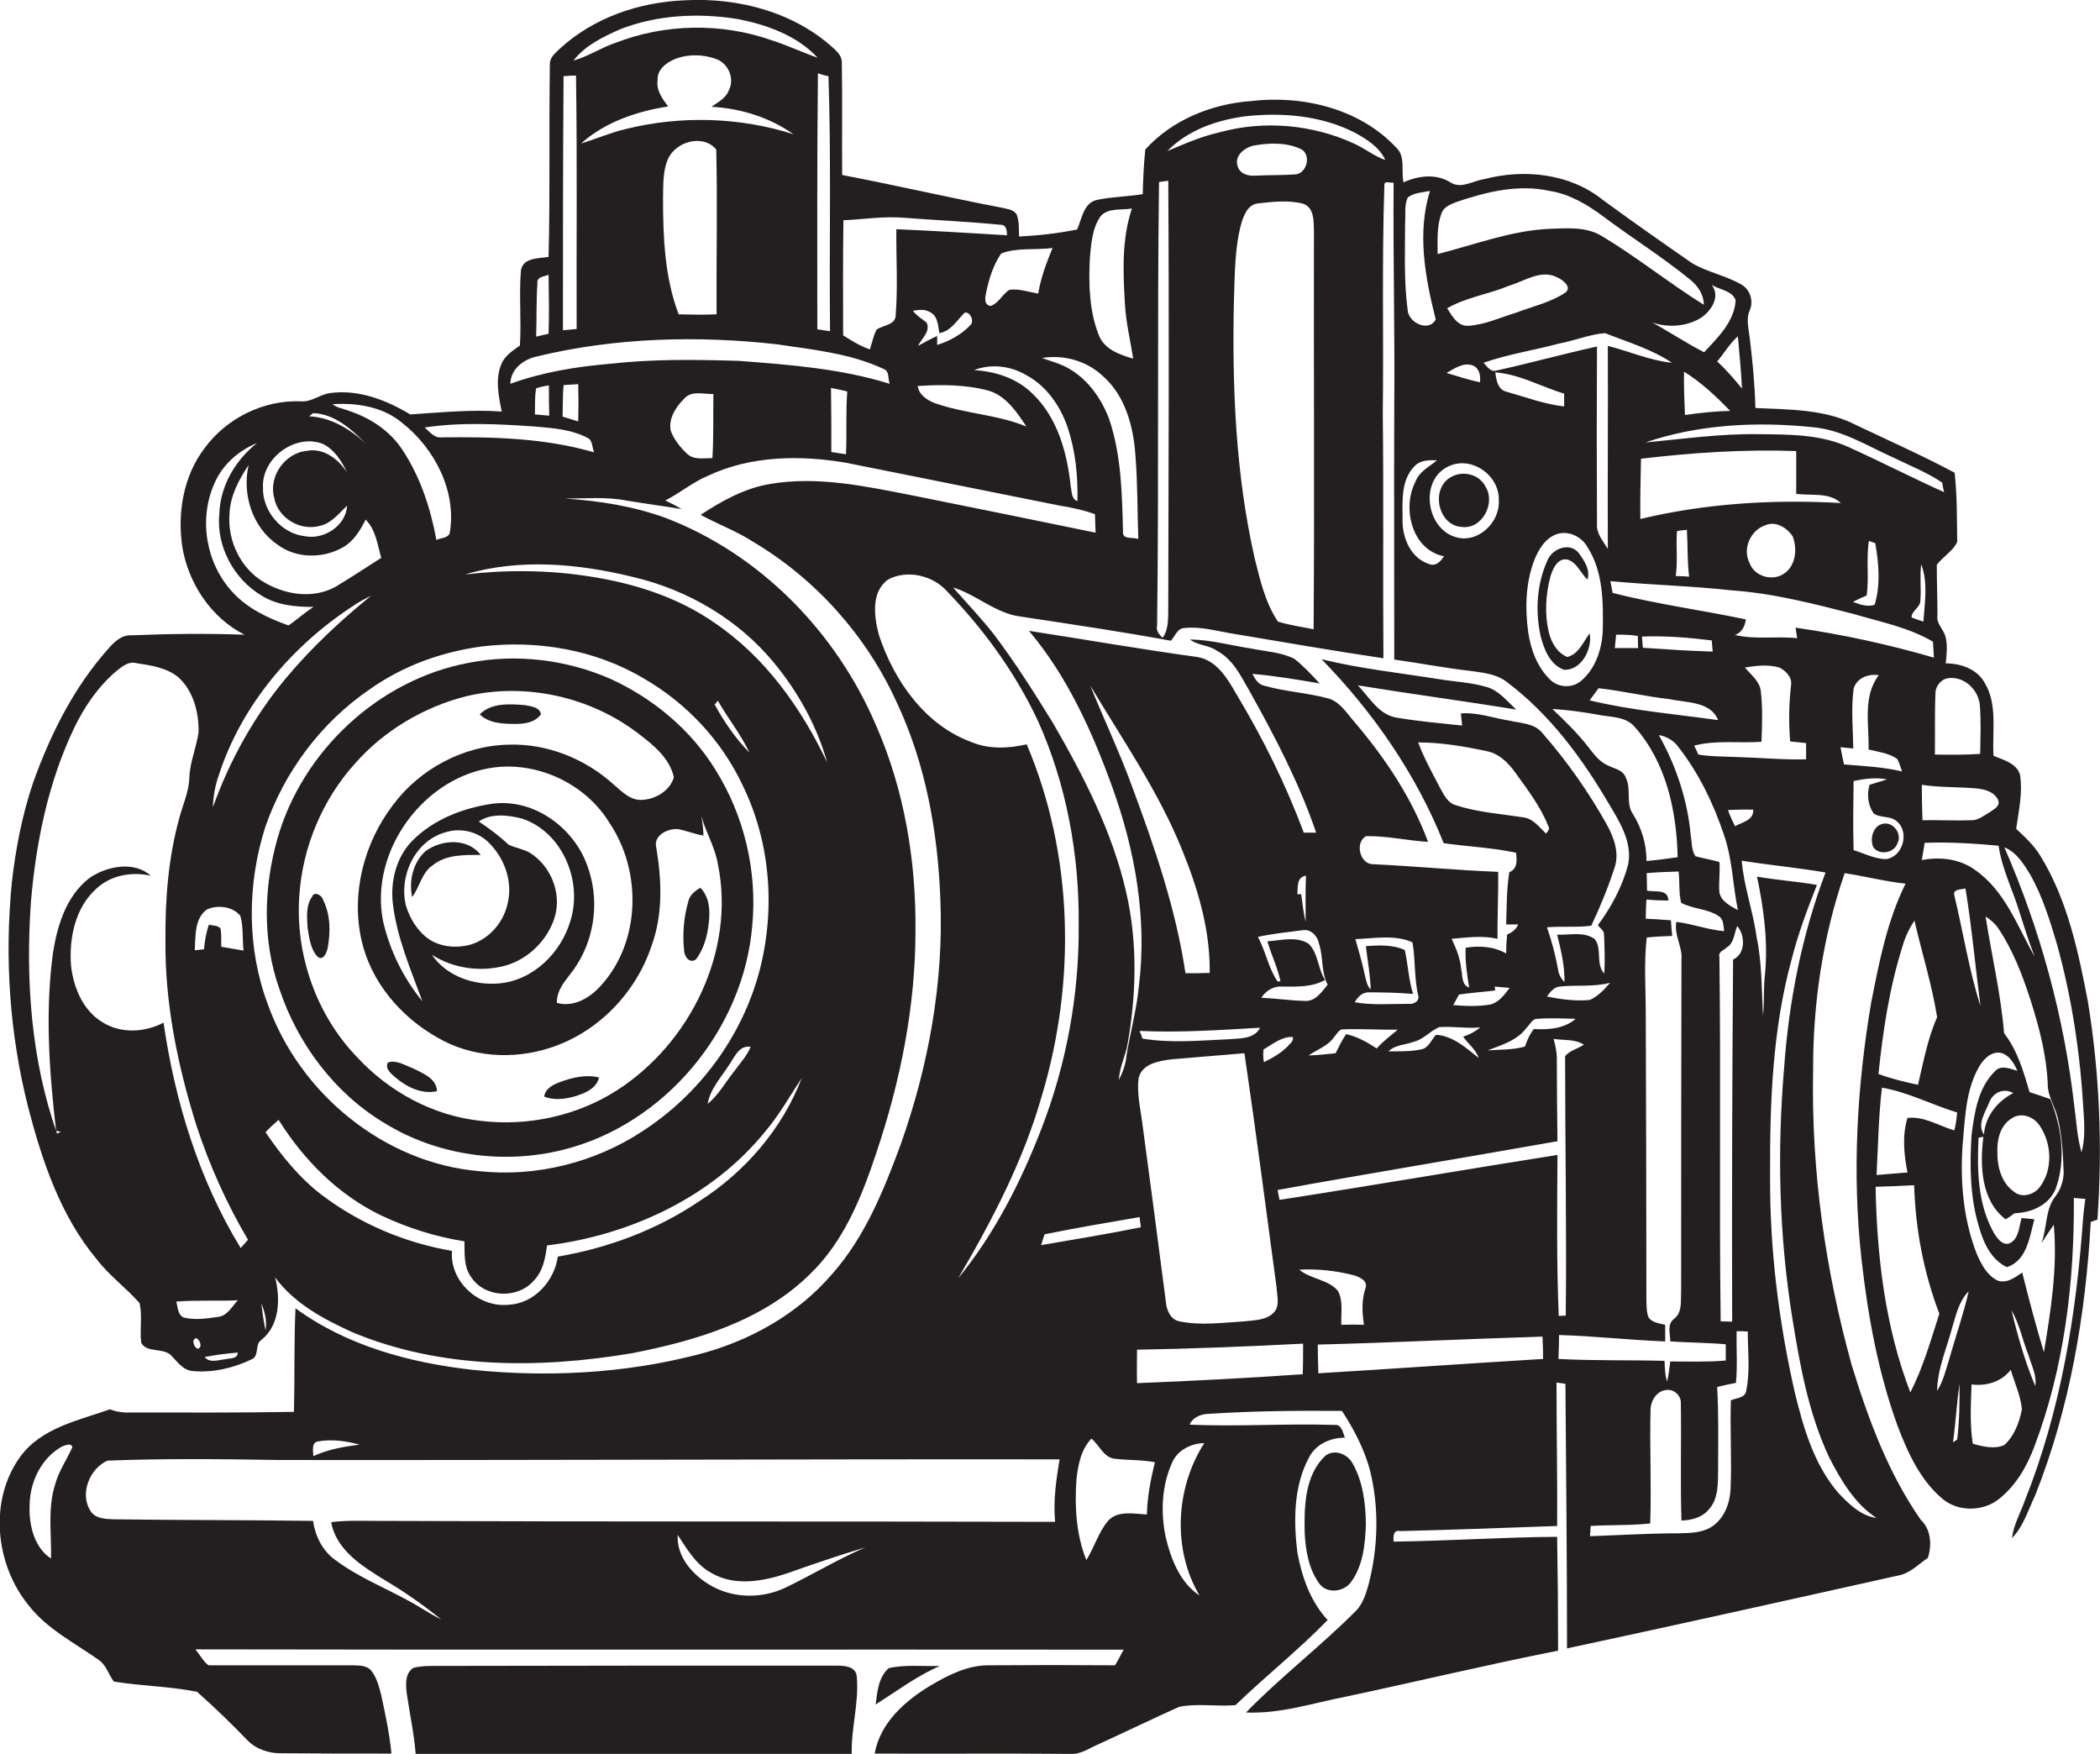 <?xml version="1.0" encoding="utf-8"?>
<!-- Generator: Adobe Illustrator 19.2.0, SVG Export Plug-In . SVG Version: 6.00 Build 0)  -->
<svg version="1.1" id="Layer_1" xmlns="http://www.w3.org/2000/svg" xmlns:xlink="http://www.w3.org/1999/xlink" x="0px" y="0px"
	 viewBox="0 0 658.8 550.2" enable-background="new 0 0 658.8 550.2" xml:space="preserve">
<g>
	<path fill="#231F20" d="M655,314.2c-3-15.7-6.4-31.9-14.9-45.7c-2-3.3-4.8-5.9-7.6-8.5c0.8-5.6,2.1-11.3,1.2-17
		c-1.1-3.6-5.2-4.6-8.3-5.9c-0.5-7.7,1.4-16.2-2.9-23.1c-2.4-4.2-7.5-5.9-12.1-5.9c0.3-2.7,0.6-5.4,0-8.1c-0.5-2.5-3-4.2-2.6-6.9
		c0-5.3-0.2-10.6-0.2-15.9c1.9-2.6,5.1-4.3,6.4-7.2c-0.1-7.2,0-14.5-0.8-21.7c-10.1-5.4-20.7-10.1-31-15c-9.7-5-20.9-4.8-31.5-5.3
		c-0.2-7.4-0.9-14.8-1.8-22.1c-0.3-2.8-1.2-5.8,0-8.5c1.3-2.9,0.2-6.6-2.7-8.2c-4.9-2.8-10.5-3.8-15.3-6.6
		c-9.4-6.5-18.8-13.1-28.1-19.9c-10.3-8.3-24.7-9.8-37.2-6.5c-3.5,0.5-7.2,3.2-10.6,1c-4.5-2.8-10.1-2.1-14.7,0
		c-0.8-3.6,0.7-8-2.2-10.8c-11.4-12.3-29.3-16.6-45.6-14.7c-12.4,0.9-24.8,5.9-33.2,15.2c-0.5,4.7-0.7,9.3-0.8,14
		c-4.7,0.8-9.6,0.8-14.3,1.8c-4.3,0.9-4.8,6-6.3,9.3c-6,1.2-12.1,1.9-18.2,2.2c-0.1-2.3,0.1-4.8-0.8-7c-1-1.5-2.9-1.6-4.4-2
		c-16.8-3.2-33.5-7.1-50.3-10.3c-0.1-11.7,0.1-23.3-0.1-35c0.1-1.6-0.7-2.9-1.8-4C249.9,4,231.8-0.9,214.6,0.1
		c-14.1,0.6-28.3,5.4-38.9,15.1c-1.3,1.3-3.2,2.7-3.2,4.8c-0.3,20.2,0.1,40.4-0.4,60.6c-3.2,0.5-8.3,0.2-8.7,4.5
		c-0.6,7.8,0.2,15.5-0.3,23.3c-2.2,1.6-4.7,3.1-5.8,5.8c-2,4.7-0.9,10,0.1,14.9c-9.6-0.7-19.1,0.3-28.7,0.9
		c-7.5-4.5-16.2-7.9-25.1-6.7c-3.2,0.4-5.9,2.9-9.2,2.6c-11.7-0.5-23.4,5.3-30.3,14.8c-6.6,8.7-8.5,20.3-6.9,30.9
		c1.9,11.4,9,22.2,19.5,27.5c-11.8-0.4-23.6-0.3-35.4,0.2c-3.2-0.2-5.5,2.1-7.4,4.3c-10.7,12-18,26.6-23.4,41.6
		C7,255.4,4.9,266.2,3.7,277c-2.3,23.4-0.7,47.3,5.1,70.2c4.4,17,10.2,34.3,21.6,47.9c3.9,5.1,9.2,8.9,13.4,13.7
		c0.9,4.1,0,8.3,0.5,12.4c1.7,3.3,6.7,1.5,9.3,3.9c2,2,3.8,4.8,6.9,5c6.3,0.6,12.9-1,18.5-3.7c2.4-1.1,0.9-4.6,2.9-6
		c5.9-4.6,6.1-13,4.4-19.7c6,8.2,15.2,13.1,24.2,17.2c27.7,11.6,58.7,11.5,87.8,6.6c20-3.9,40.9-10.1,55.8-24.8
		c10.7-10.3,16.3-24.4,20.9-38.3c7.5-22.3,12.2-45.8,12.2-69.4c0.2-22-3.5-44.3-12.4-64.5c-12.4-29.1-36.2-53.6-65.9-65
		c-10.1-3.7-20.9-5.4-31.6-6.1c6.4,0,12.8-0.6,19.1,0.6c5.8,1,11.6,1.7,17.4,2.7c-1.6-1-3.4-1.9-5.1-2.7c4.6-2.3,8.5-5.7,13.3-7.7
		c13.5-6.4,29.1-6.6,43.6-4.1c22.3,4.5,44.5,8.9,66.8,13.4c3.8,0.6,7.5,1.4,11.1,2.7c0.1,1.9,0.1,3.9,0.2,5.8
		c-19.3-4-38.7-7.9-58-11.8c-14.4-2.8-29.3-6-44-3.5c-8,1.3-15.2,5.3-21.9,9.7c5.5,3,11.5,5.2,16.7,8.6
		c19.6,11.7,35.4,29.5,44.8,50.2c9.1,19.3,12.9,40.6,13.7,61.7c1.1,26.1-3.7,52.3-12.4,76.9c-5.3,14.4-11.2,29-21.4,40.6
		c-11,12.9-26.4,21.4-42.6,25.5c-22.9,5.9-47,7.1-70.5,4.7c-19.5-2.2-39.3-7.5-55.4-19.3c-0.5,10.8-0.2,21.6-0.5,32.5
		c-16.9,0.3-33.8,0.2-50.7,0.2c-2.4,0.1-4.8-0.1-7-1c-9.9,3.5-21.5,5.8-28.1,14.8c-10,13.7-7.9,33.8,2.5,46.6
		c5.8,7.5,14.4,11.8,21.9,17.1c2.5,1.6,3.2,4.6,4.9,6.9c8.6,1.4,17.5,1.5,26.1,3.2c5.4,4.8,10.7,9.9,15.8,15.2
		c2.8,2.9,6.9,4.2,10.9,4.1c11.4,0.1,22.9,0.1,34.3,0.1c-0.6-6.2-1.9-12.3-3.2-18.3c-0.7-2.7-1.4-5.6-3.2-7.8
		c-1.5-1.7-3.9-1.5-5.9-1.6c-15,0-30.1,0-45.1,0c-1.7-1.3-2.7-3.3-4.1-5c97.1,0.2,194.2,0,291.2,0.1c-0.9,1.6-1.7,3.3-2.7,4.9
		c-13.1-0.1-26.3-0.1-39.4,0c-6.7-0.1-12.8,3-18.4,6.3c-8,4.8-15.9,11.7-17.6,21.4c20.4,0.1,40.7-0.1,61.1,0.1
		c3.6,0.3,6.5-2,9.7-3.3c8.3-3.8,16.5-7.8,24.8-11.5c5.8-1.1,11.7,0,17.6-0.5c9.4-9.1,19.8-17.3,28.9-26.7
		c-5.4-5.8-8.1-13.6-9.5-21.2c-1.2-9.9-1.2-20.7,3.6-29.7c2.1-4.2,6.7-6.3,11.3-6.3c-0.6-1.6-1-4.3-3.3-4
		c-15.1-0.5-30.3,0.6-45.4-0.1c1.1-2.5,3.9-3.4,6.4-3.4c13.8-0.9,27.6-1,41.4-0.9c3.7,5.7,6.9,11.8,8.7,18.3
		c3,11.8,2.7,24.5-0.4,36.3c-0.8,2.8-1.7,5.7-3.7,7.9c-11.1,11.2-23.7,20.8-34.7,32.1c10.8,0.5,21.1-3,31.5-5
		c22.1-4.7,44.2-10,66.4-14.4c0-11.9-0.1-23.8-0.3-35.7c-17.1,0.1-34.2,1.3-51.3,1.5c-0.1-1.6-0.2-3.8,2.1-3.3
		c16.4-0.4,32.8-1,49.2-1.6c0.1-15-0.2-30-0.2-45c0.7,0.1,2.1,0.3,2.8,0.4c0.2,27.7,0.5,55.3,0.5,83c34.6-7.4,69.1-15.1,103.6-22.8
		c3.9-0.6,6.5-3.5,9.6-5.6c1.3-4,1-8.9-2.2-11.9c-10.2-14.6-16.5-31.6-21.7-48.6c-8.3-29.9-12.7-61-12.1-92.1
		c-0.1-21.1,3-42.2,9.9-62.2c6.4,1,12.6,2.6,19.1,3.3c-5.8,11.7-8.3,24.7-10.8,37.4c-4.5,26.6-6,53.8-3,80.6
		c2,17.7,5.2,35.3,11.3,52.1c3.2,8.4,7.1,17,14.1,22.9c5,4.2,13,4,18-0.2c5.1-4.2,8.5-10,10.8-16.2c9.4-24.8,12.6-51.6,12.4-78
		c1.2,0.1,2.4,0.2,3.6,0.3c-0.3,2-0.5,3.9-0.7,5.9c-2.1,30.2-7,60.5-18.3,88.8c-1.4,3.9-3.5,7.5-4,11.7c3.6-3.7,5.1-8.9,7.3-13.5
		c10.8-27.2,15.8-56.5,17.4-85.7c0.5-0.2,1.6-0.5,2.1-0.7C659.6,359.8,658.7,336.8,655,314.2z M626.9,251.1c0.6,1.9-1.5,2.8-2.7,3.7
		c-1.8,1-3.5,2.5-5.6,2.5c-5.2,0.2-10.3-0.1-15.5,0c-0.1-3.7-0.2-7.4-0.2-11.1c5.9,0.9,11.9,0.6,17.8,1.2
		C623.2,247.7,625.9,248.7,626.9,251.1z M619.6,272.9c-4.8-3.5-11-4.2-16.7-3.1c0.3-1.8,0.6-3.6,0.9-5.4c7.8-0.3,15.5,0.2,23.2,0.9
		c1,7.2,4.4,13.8,6.5,20.7c1.5,4.7,3,9.5,4.8,14.1C632.9,290.6,629,279.4,619.6,272.9z M621.3,315.6c-3.6-11.3-5.4-23.1-8.2-34.7
		c-0.6-2.1,2.3-1.8,3.5-2.2C618.6,291,619.7,303.3,621.3,315.6z M611.6,212.7c4.8-0.4,9.1,3.8,9.5,8.5c0.4,5.1,0.2,10.2,0.1,15.3
		c-4.7,0.3-9.5,0.3-14.2,0.2c0.1-6.5-0.1-13.1,0.2-19.6C607.4,214.8,609.3,212.8,611.6,212.7z M568.6,134c9.3,0.8,17.2,5.9,25.5,9.6
		c5.1,2.5,10.5,4.6,15.2,7.8c0.1,0.8,0.4,2.3,0.6,3c-10.2-4.6-20.1-9.7-30.3-14.3c-8.8-3.9-18.5-3.8-27.9-3.9
		c-11.9-0.2-23.7,1.5-35.5,2.6C532.9,133.1,551,132.2,568.6,134z M602.7,177c2.2,5.7,1.1,12,0.7,18c-1.3-0.4-2.5-0.8-3.7-1.3
		c-0.1-1.9,2.3-2.9,2.7-4.8C602.8,185,602.2,181,602.7,177z M586.3,169.7c0.5,0.2,1.5,0.5,2,0.7c1.1,6.3,1.7,13.1-0.2,19.3
		c-2.3,0.8-4.7-0.1-6.8-0.9c1.4-0.7,2.9-1.4,4.3-2C586.4,181.1,585.4,175.4,586.3,169.7z M514.6,162.8c-0.1-6.3,0.1-12.6,0.2-18.9
		c16.2-1.9,32.4-3,48.7-2.4c0,4.5,0,8.9,0,13.4c4.6,0.7,10.3-0.6,14,2.9C556.4,156.6,535.1,157.9,514.6,162.8z M558.9,180.4
		c-3.5,1.8-8.6,0.2-10-3.7c-2.4-4.6,0.3-10.5,5.1-12c3.1-1.3,6.7,0.9,8.4,3.6C564,172.4,563.3,178.2,558.9,180.4z M526.1,166.6
		c1-0.2,2-0.3,3.1-0.4c0.3,4.9,0.1,9.8,0.7,14.7c-1.4-0.1-2.8-0.2-4.2-0.2C526.4,176,525.7,171.2,526.1,166.6z M504.4,172.2
		c-1.5-2.5-3.7-4.9-3.4-8c-0.1-18.5-0.1-37,0-55.5c-10.5,2.3-20.9,5.2-31.4,7.5c-2,0.7-3-1.2-4.2-2.4c7.7-2.7,15.8-3.9,23.6-6
		c4.9-0.9,9.6-2.9,14.5-3.3c7.1,2.8,14.6,5,21,9.3c-6.9-0.7-13.4-3.6-20.1-5.3C504.5,129.7,504.3,150.9,504.4,172.2z M523.7,219.3
		c5.2,1.2,12.9,0.6,15.3,6.6c-13.5-1.9-27.1-3-40.3-6.2c0.9-1.3,1.9-2.5,2.8-3.8C508.9,216.7,516.2,218.5,523.7,219.3z M506.6,203.3
		c0.1-1.4,0.3-2.8,0.4-4.2c2.3,0,4.6,0,6.8,0.4c0,0.9,0.1,2.8,0.1,3.8C511.5,203.3,509,203.3,506.6,203.3z M515.1,199.7
		c7.3-0.3,14.6,0.3,21.9,1.2c0.1,0.9,0.2,2.6,0.3,3.5c-7.3-0.2-14.6-0.7-21.9-1.2C515.3,202.4,515.2,200.6,515.1,199.7z
		 M552.4,216.9c-0.3-3.2-3.1-5.2-5-7.5c3.6-0.6,7.3-1,10.8,0c2,1,4,3,3.7,5.4c-0.7,5.9-0.8,11.9-0.3,17.8c1.7,0.2,3.3,0.3,5,0.5
		c0,1.7,0,3.4,0,5.1c-7.1,0.2-14.1-0.5-21.2-0.7c-4.2-0.2-8.4-0.1-12.6-0.8c-0.3-0.7-1-2.1-1.3-2.8c6.9-1.8,14.1-0.7,21.1-1.2
		C552.8,227.5,553,222.2,552.4,216.9z M543.4,414.6c-1.2,0-2.4-0.1-3.6-0.1c-0.5-38.1,0.1-76.3-0.4-114.4c-0.4-1.6,1.5-2,2.3-2.9
		c2.4-1.4,2.3-4.5,3.3-6.7c2.5,2.9,2.7,8.7-1.3,10.5C543.4,338.8,543.3,376.7,543.4,414.6z M539.4,280c-0.3-3.2,0.3-6.4,0-9.6
		c-2.5-0.7-5-1.1-7.5-1.8c-1.3-1.8-1.1-4.4-1.5-6.6c-1-11.1-4.6-21.8-10-31.4c2.4,0.4,4.7,1.7,6.1,3.7c6.5,8.3,11.1,17.9,14.4,27.8
		c2.6,7.6,2.7,15.6,4.3,23.4C542.8,284.2,540,282.8,539.4,280z M512.3,255.4c-2.4-3.4-0.4-7.9-2.3-11.5c-0.8-2.4-3.5-2.7-5.4-3.7
		c-2.7-1.1-4.5-3.5-6.2-5.7c-3.4-4.4-7.4-8.3-11.4-12.1c5,0.3,9.9,1,14.8,1.9c3.8,0.7,8.3,0.5,11,3.7c9.9,11.1,13.2,26.4,13.5,40.9
		c-3.3,0.5-6.5,0.9-9.8,1.2C516.6,264.9,515,259.8,512.3,255.4z M462.2,114.7c2,1,2.3,3.3,2.1,5.2c-3.6-0.7-7-1.9-10.5-2.9
		C456.3,115.6,459.2,113.5,462.2,114.7z M454,96.7c6.1-3.5,13.1-4.4,19.5-7.1c4.8-1.4,9.9-5.2,15-2.6c1.6,0.7,4.7,2.9,2.7,4.7
		c-4.7,3.2-10.4,4.4-15.6,6.4c-5,1.5-9.8,3.8-15,4.1C457.3,102.4,455.5,99.1,454,96.7z M454,146.5c7.3-3.9,16.5,2.5,16.2,10.5
		c0.4,6.9-6.6,13.6-13.5,11.5C447.5,165.9,445.3,151,454,146.5z M469.1,116.8c7.6,0.6,14.4,4.5,21.6,6.7c0,1.3,0,2.7,0,4
		c-6.2-0.7-12-2.9-18-4.6C469.9,122.3,469.4,119.3,469.1,116.8z M481.3,175.8c1.3-3.3,3.3-6.7,6.7-8.1c3.7-1.5,8.1,0.5,10,3.9
		c5,7.8,5,17.5,4.8,26.5c-0.3,5.7-2.3,11.7-6.8,15.5c-2.7,2.3-7,2.2-9.6-0.3c-4.1-3.9-6.2-9.5-7-15.1
		C478.4,190.7,478.6,182.9,481.3,175.8z M544.3,259.2c-0.8-1.6-1.6-3.3-2.2-5.1c2.6-0.1,5.3-0.2,7.9-0.1
		C550.2,257.4,546.5,257.9,544.3,259.2z M528.3,116.6c5.4,3.3,10.1,7.8,14.5,12.3c-4.8,0.1-9.5,0.6-14.2,1.3
		C528.4,125.7,528.2,121.1,528.3,116.6z M546.5,121.9c-2.5-3-4.9-5.9-7.8-8.5c2.2-2.6,3.9-5.6,6.5-7.9
		C545.7,111,546.2,116.5,546.5,121.9z M537,89.4c2.5,1.5,6.5,1.8,7.5,4.8c-0.4,6.7-5.6,11.7-9.9,16.3c-5.5-2.8-10.7-6.3-16.2-9.3
		c4.8,1.6,10.4,1.3,14.9-1.3C536.7,97.8,539.9,93.1,537,89.4z M452.2,67c0.6-2,2.8-2.9,4.6-3.6c9.4-3.2,19.5-5.7,29.4-3.5
		c6.3,1,11.8,4.3,16.9,8.1c8.8,6.6,18.1,12.4,26.6,19.3c2.7,2,4.8,4.9,4.8,8.3c-10.9-6.8-20.9-14.9-31.9-21.5
		c-5-3.1-11.2-2.5-16.8-2.3c-12,0.6-23.3,5-34.8,7.9C451,75.4,450.7,71,452.2,67z M440.8,70.1c0.2-2.7-0.3-5.6,0.8-8.1
		c1.9-1.6,4.7-1.6,7-2.1c-4.1,13.2-1.5,27.2,1.8,40.3c-2.1,4.1-8.6,1.1-8.8-3C440.4,88.2,440.8,79.1,440.8,70.1z M443.8,146.2
		c1.8-1.9,4.6-1.9,7-1.8c-2.5,2.1-5.6,3.5-6.8,6.8c-4.2,8.2-1.1,21.3,9,23.3c-1,1.5-2.4,3.2-4.5,2.5c-5.9-1.8-8.6-8.2-8.5-14
		C440,157.4,439.4,150.6,443.8,146.2z M390.5,36.5c11.6-1.3,23.9-0.3,34.5,5.1c3.8,2.1,7.7,4.5,9.6,8.6c-3.5-1.2-6.5-3.7-9.9-5.2
		c-13.1-6-28.3-7.3-42.1-3.5c-5.7,1.3-11,3.6-16.4,5.9C372.6,40.8,381.7,37.7,390.5,36.5z M389.3,70.5c0.8-2.8,2.1-6.4,5.4-6.7
		c4.6-0.5,9.5-1.1,14.1,0.1c3.7,1.3,3.3,5.9,3.4,9.1c-0.1,41.5,0.2,82.9-0.1,124.4c-3.7-0.7-7.5-1.3-11.2-2.4
		c-4-6-5.6-13.1-7.3-19.9c-6-26.5-7.1-53.9-6.5-81C387.4,86.2,387.3,78.2,389.3,70.5z M393.1,45.7c4.9-0.9,10.3-1.1,14.9,1
		c3.4,1.6,2.2,7.4-1.4,8c-4.3,0.3-8.6,0.2-12.9,0.4c-2.2,0.2-5-0.7-5.5-3.2C387.3,48.9,390.3,46.4,393.1,45.7z M363,196.2
		c0.6-46.4,0-92.8,0.6-139.1c0.7-0.1,2.2-0.3,2.9-0.4c0.3,44.5,0.1,88.9,0,133.4c-0.1,3.4,0.3,7.2-1.8,10
		C363.6,199,362.6,197.8,363,196.2z M341.9,81.1c0.4-4.5,0.7-9.5,3.4-13.3c2.4-2.7,6.5-1.8,9.8-2.4c-3.2,9.6-2.8,19.8-2.2,29.8
		c0.3,5.9,1.7,11.5,2.6,17.3c-4.2-1.2-9.1-2.9-10.8-7.4C341.7,97.5,341.5,89.1,341.9,81.1z M330.2,77.8c-1.9,4.6-3.7,9.4-4.5,14.3
		c-3-0.5-6-1.6-9-1.2c-2.3,1.4-3.4,4.3-6,5.1c-2.2-0.5-1.6-2.8-1.3-4.4c0.9-4.2,2.2-8.5,4.7-12.1C319.1,77.6,324.8,78.5,330.2,77.8z
		 M259.9,23.9c0.9,26.6,0.2,53.3,0.5,80c-1.4-0.2-2.7-0.4-4-0.6c0-26.8-0.1-53.5,0.2-80.3C257.7,23.4,258.8,23.7,259.9,23.9z
		 M194.5,9.2C206.2,4.6,219.3,4,231.6,6c9.1,1.8,18.5,5.2,24.9,12.1c-4.9-1.7-9.5-3.9-14.5-5.5c-15.7-5.5-33.3-5.2-48.8,0.8
		c-4.6,1.5-8.6,4.3-13.3,5.6C183.5,14.3,189.1,11.6,194.5,9.2z M224.8,98.6c-4,0.2-7.9,0.1-11.9,0c-4.4-11.6-4.9-24.2-4.9-36.5
		c0.1-4.1-0.1-8.3,1.5-12.1c2.4-5.6,11-8.1,15.2-3.1C225.1,64.1,224.7,81.4,224.8,98.6z M196.2,40.5c-4.7,1.1-9.2,3.1-13.9,4.5
		c7.5-6.7,17.5-10.1,27.3-11.6c-1.8-2.4-3.8-5.1-3.3-8.3c-0.2-3.3,2.8-5.5,5.5-6.6c4.1-1.6,8.9-1.5,13.1,0.1
		c3.6,1.4,5.6,6.1,3.8,9.6c-0.9,2.6-3.4,3.8-5.5,5.3c9.2,0.5,18.2,3.3,25.7,8.6C232,36.7,213.5,36.2,196.2,40.5z M176.8,23.9
		c1.3-0.1,2.6-0.2,3.9-0.2c0.4,26.5,0.1,53,0.2,79.5c-1.4,0.1-2.8,0.3-4.3,0.4C176.6,77,176.6,50.4,176.8,23.9z M172.1,86.2
		c0.1,6.2,0.2,12.4,0,18.5c-1.3,0.3-2.6,0.6-3.9,0.9c0.2-5.6,0-11.2,0.4-16.7C168.3,86.8,170.6,86.8,172.1,86.2z M126.1,132.6
		c10.2,8,17.2,21.4,15,34.5c-0.4,1.8-2.9,1.6-4.2,2.3c-1.8-9.9-5-19.7-10.6-28.2c-3.9-6-10.1-10.1-16.8-12.3
		c-1.7-0.7-3.7-0.9-5.2-2.1C112,126.3,120.1,127.6,126.1,132.6z M87,170.8c5.8,4.4,14.1,4.5,20.4,1c3.5-1.9,5.6-5.4,7.3-8.8
		c3.2,3.2,3.7,7.8,4.9,12c-4.7,3-9.4,6.1-14.2,9c-6.9,3.9-15.6,2.7-22.3-1.2c-7.5-4.2-11.8-13.1-11.1-21.6c0.2-5.6,2.9-10.7,6-15.3
		C75.9,154.9,79.1,165.4,87,170.8z M98.2,129.6c6.7,0.2,12,5,16.5,9.5c-4.9-4.5-10.9-8.2-17.7-8.5C97.3,130.3,97.9,129.9,98.2,129.6
		z M101.4,139.3c3.5,1.8,5.8,5.3,7.4,8.8c-2.7-4.1-7.2-7.6-12.4-6.7c-6.9,0.6-12.2,7.9-10.4,14.7c1.1,6.4,8.3,10.7,14.6,8.8
		c3.5-0.9,5.8-3.9,8.3-6.3c-0.4,6.4-7.3,10.8-13.3,9.6c-7.3-0.8-13.3-7.9-13.1-15.2C82,143.7,92.7,135.8,101.4,139.3z M72.9,185.7
		c-8.3-9-10.6-22.8-5.7-33.9c2.5-5.9,7.5-10.4,13.4-12.8c-6.8,5.4-11.5,13.4-11.8,22.2c-1,10.1,4.5,20.4,13.2,25.6
		c4.9,3.1,10.8,3.6,16.4,3.6c-2.8,1.7-5.2,4-7.9,5.8C84,193.9,77.5,190.8,72.9,185.7z M68.7,243c7.1-21.8,22.8-40.3,41.9-52.8
		c1.8-1.3,3.8-2.3,5.8-3.3c-9.5,7.7-18.5,16.1-26.4,25.5c-10.1,12-17.9,26-23.2,40.8C66.9,249.8,67.5,246.3,68.7,243z M64.9,285.3
		c3.3-1.5,8.1-1,10.5,2c1,3.5,0.6,7.3,1,10.9c-2.3-0.4-4.7-0.8-7-1.2c0-1.9,0.1-3.8-0.2-5.7c-0.9-1.1-2.5-0.9-3.7-1.2
		c-0.8,2.5-1.3,5.1-1.5,7.7c-0.7,0.1-2.2,0.2-2.9,0.3C61.4,293.8,60.9,288.2,64.9,285.3z M62,423.1c-1.2-0.4-2-3-0.5-3.3
		C62.7,420.1,63.7,422.8,62,423.1z M57.6,413.3c-1.9-0.9-1.8-3.3-2.3-5c6.4-0.5,12.9-0.1,19.3-0.4c-1.8,1.9-3.2,4.8-6.1,5.2
		C65,413.6,61.2,414.2,57.6,413.3z M70.7,426.4c-2.2,0.2-4.9,1.3-6.5-0.7c3.5-0.7,6.9-1.1,10.4-1.4C74.5,426.4,72.2,426,70.7,426.4z
		 M75.5,391.5c-13.1-21.4-20.6-46-24.2-70.7c-5.8,3.1-13.4,3.5-19.1-0.1c-6.1-3.6-9.1-10.8-9.9-17.6c-0.7-8.6,1.2-18.3,7.9-24.3
		c4.6-4.3,11.1-5.4,17.1-4.1c-5.3-4.7-13.8-3-19.2,0.7c-7.7,5.9-10.5,16-11.7,25.2c-2.2,18-0.9,36.2,1.2,54.1l1.5,0.4
		c-0.3,0.1-0.9,0.4-1.2,0.5c-8.2-23.2-9.9-48.3-8.2-72.7c1.6-18.7,5.4-37.4,13.5-54.4c3.2-6.7,7.5-13,13.2-17.9
		c1.8-1.4,3.8-3.2,6.2-2.6c4.6,0.7,9.7,1.4,13.4,4.5c4.7,4.3,6.4,11,6.3,17.2c-0.7,4.8-2.7,9.3-2.9,14.2c-0.1,4.5-2.1,8.6-3.2,12.9
		c-3.4,12.4-4.4,25.3-4.3,38.1c-0.2,19.7,3.8,39.3,9.7,58.1c4.1,12.5,9.5,24.6,16.2,35.9C77,389.9,76.2,390.7,75.5,391.5z
		 M83.2,259.5c6-17.4,17.5-32.8,32.7-43.2c10.4-7.4,22.6-11.8,35.2-13.5c17.4-2.1,35.7,1,50.8,10c13.4,7.7,24.5,19.5,31.1,33.6
		c8.8,18,10.3,39.1,5.2,58.4c-5.5,20.5-18.9,38.6-36.7,50.1c-14.9,9.8-33.3,14.4-51.1,12.5C120.6,364.9,94,343.1,84,315
		C77.4,297.4,77.5,277.4,83.2,259.5z M224.2,221c0.3-0.3,0.8-0.9,1-1.2c3.1,5.5,7.2,10.5,9.9,16.3
		C230.8,231.7,227.2,226.5,224.2,221z M235.5,328.4c-1.3,3.1-3.6,5.4-5.5,8.1c-2.6,3.3-4.7,7.1-8,9.8c0.8-4.7,4.2-8.3,6.7-12.2
		C230.5,331.6,231.8,327.8,235.5,328.4z M83.3,417.3c-0.6-2.8-1-5.6-1.3-8.4C83.1,411.6,83.8,414.5,83.3,417.3z M219.4,376.8
		c-13.3,9-28.6,14.7-44.4,17.4c-1.1,7.7-7.4,14.7-15.4,15.1c-9.4,1-18.6-7.3-17.8-16.9c-14.7-2.5-28.9-8.5-40.8-17.5
		c-7.1-5.4-12.7-12.4-17.7-19.7c1.3-1.4,2.7-2.7,4.1-3.9c7.9,12.6,18.7,23.5,32.2,30c8.3,3.9,17.1,6.7,26.1,8.1
		c0.1,3.9-0.3,8.2,2.3,11.5c4.3,6.2,14.3,6.6,19.3,1c3-2.9,3.8-7.2,4.3-11.2c26.1-3.2,51.9-15.2,68.6-35.9c4.3-5.1,7.6-11,11.3-16.6
		C245.5,354,233.8,367.6,219.4,376.8z M198.6,181c17.1,4,33,13.3,44.2,26.9c7.6,9.2,13.5,19.9,16.7,31.3
		c-8.1-17.1-19.5-33.1-35.3-43.8c-11.6-8.1-25.5-12.5-39.4-14.6c-12.8-2-26-2.1-38.9-0.6C163,175.1,181.5,176.8,198.6,181z
		 M138.6,137.2c-2.4,0.3-3.8-1.8-5.4-3.1c11.5-1.7,23.1-1.1,34.6-0.3c5.7,0.5,11.5,0.9,16.6,3.6c1.6,0.8,1.3,3.1,2,4.5
		C170.9,137.4,154.6,137,138.6,137.2z M167.8,130c0.1-2.7-0.1-5.5,0.4-8.2c1.3-0.4,2.6-0.7,4-0.9c0,3.2,0,6.4,0.1,9.5
		C170.8,130.3,169.3,130.1,167.8,130z M176.5,130.7c0.1-3.3,0-6.6,0.3-9.9c1.5-0.1,3.1-0.2,4.6-0.3c0.1,3.9,0.1,7.8,0,11.7
		C179.8,131.7,178.1,131.2,176.5,130.7z M223.5,143.7c-2.7,0-6,0.7-8.1-1.5c-2.1-2-4-4.4-5-7.1c-0.7-3.9,1.6-7.4,4.2-10
		c2.3-2.7,6.1-1.4,9.2-1.5C223.7,130.3,223.9,137,223.5,143.7z M265.4,142.5c-1.5-0.2-3.1-0.5-4.6-0.7c0-6.7,0-13.4-0.1-20.1
		c1.7,0.3,3.4,0.7,5.1,1.1C265.3,129.4,265.7,136,265.4,142.5z M231.7,113.2c-13.4-0.4-26.8-0.6-40.1,0.9
		c-10.7,0.9-21.3,2.6-31.5,6.3c0.1-4.7,4.2-7.7,8.4-8.6c24.5-5.9,50.2-6.6,75.2-3.8c11.3,1.7,22.9,2.8,33.4,7.7c2,0.6,1.4,3.1,2,4.7
		C263.7,115.6,247.6,114.4,231.7,113.2z M281,98.6c0.2,3.4-3.9,3.3-6,4.8c-1,1.9-1.4,4.1-2.1,6.2c-3-1-5.7-2.7-8.4-4.4
		c0-12-0.1-24.1,0.1-36.1c6.3-0.3,12.6-1.3,18.9-0.8c10.1,0.8,20.1,1.2,30.2,2.2c2-0.1,2.2,1.7,2.2,3.3c-11.6-0.7-23.1-1.4-34.7-1.9
		C281.1,80.8,281.7,89.7,281,98.6z M286.4,97.5c1.8-0.3,3.7-0.6,5.3,0.4c2.5,1.1,2.6,4.3,3,6.6c3.6-0.6,5.5-4,7.9-6.4
		c1.7-0.5,3.1,2.6,1.9,3.8c-2.8,3-6.6,5.1-10.5,6.3c0-0.7,0-2.1,0-2.8c-2,0.9-4,2-6,3.1c1.1-2.3,4-4.5,2.7-7.3
		C289.2,100,287.5,99,286.4,97.5z M293.4,126.5c-2.5-0.9-5.1-2.6-5.5-5.4c7.5-0.5,15.1-0.5,22.4,1.5c5.4,1.7,8.7,6.7,11.7,11.2
		C312.8,130,302.7,129.8,293.4,126.5z M338,157.2c-2-0.7-1.7-3-2.1-4.6c-1.1-10.6-4.2-21.9-12.3-29.4c-4.8-4.6-11.4-6.7-18-7.1
		c5.4-2.1,11.5-1.3,16.4,1.6c6.3,3.4,10.6,9.6,12.9,16.3C337.4,141.4,338.2,149.4,338,157.2z M335.8,115.9c-2.7-1.7-5.9-2.5-8.9-3.6
		c6.7-1.1,13.8,0.8,18.9,5.5c7.2,6.2,9.8,16,10.4,25.1c0.7,8.7,0.6,17.5,0.9,26.2c-1.5-0.7-5.1,0.3-4.8-2.3
		c-0.3-11.9-0.5-24.1-4.4-35.5C345.6,125.3,341.6,119.4,335.8,115.9z M320.1,193.4c15.8,2.4,31.5,4.7,47.2,7.6c1.4-1.4,2-4,4.4-4
		c4.7-0.5,9.4,0.8,14,1.6c16.1,2.7,32.2,5.5,48.3,7.9c-0.2-25.5,0.1-51-0.2-76.5c0.3-24-0.3-48,0.5-71.9c-0.1-1.6,2-0.6,2.9-0.8
		c-0.2,23.2,0.4,46.5,0.2,69.7c-0.1,26.6,0,53.2,0,79.9c7.8,1.1,15.6,2.6,23.4,3.5c4.1,0.6,8.6,0.9,12,3.6
		c13.4,10.1,23.5,23.8,31.9,38.1c3.4,5.7,7.4,12,6.1,19c-1.8,6.9-5.2,13.3-9.5,19.1c0.6,1,2,1.7,1.9,3c0.2,4,0.3,8.1,0.1,12.2
		c-2.8-2.9-0.6-7.7-3-10.8c-3.4-2.5-7.9-1.2-11.8-1.4c1.2,4.9,2.4,9.8,2.3,14.9c-1-1.1-1.8-2.3-2-3.9c-0.8-4.5-2-9-3.5-13.3
		c4.6-0.4,9.3,0.1,13.9-0.5c2.8-5.9,5.3-12,7.3-18.2c1.6-4.6-0.2-9.5-2.4-13.5c-5.7-10.2-12.5-19.9-20.2-28.7
		c-2.4-3.1-6.7-3.1-10.2-3.9c-5.1-0.8-10.1-2.7-15.4-2.3c0.1,1,0.3,2.9,0.4,3.8c-6.7-0.7-13.5-1.3-20.1-2.4
		c-5.9-0.7-8.9-6.3-12.6-10.2c16.6,2.7,33.2,4.9,49.7,7.6c-2.8-2.5-5.3-5.8-9-7c-4.9-1.5-10-1.7-15-2.5c-12.4-2-24.9-3.3-37.1-6.3
		c16.2,16.6,29.7,36.1,38.3,57.7c7.6,1.1,15.3,1.4,22.7,3c0.3,2.3,0.5,5.1-2.1,6.1c-0.9,5.4-0.8,10.9-1,16.4c1,0,2.9,0,3.8,0
		c-0.7,1.6-2,2.5-3.5,3.2c-0.2,2-0.3,3.9-0.3,5.9c-3.9-2.2-8.4-2.5-12.7-1.8c-0.2,4.2,0.4,8.4,1.1,12.5c-2.5-0.9-2-3.7-2.5-5.8
		c-0.3-3.4-1.6-6.5-3-9.5c4.8-0.4,9.6-1.1,14.4,0c-0.1-7,0.3-14,0.2-21c-13.1-0.5-26.2-1.8-39.4-2.4c-4.1-0.1-5.6-7-2-8.8
		c6.5-0.1,12.9,1.4,19.4,1.8c-5.1-13.8-13.4-26.2-22.9-37.4c-2.5-2.8-4.6-6.5-8.4-7.6c-6.6-1.8-13.5-2.1-20.1-4
		c-1.9-0.4-2.9-2.1-3.7-3.7c7.1,0.6,14.1,1.8,21.1,3c-2.5-2.7-5-5.4-7.9-7.7c-4.1-2.1-8.8-2.3-13.3-3.2c-6.5-1-12.9-2.8-19.5-2.9
		c2.4,1.9,5.8,1.7,8.4,3.5c5.1,2.7,7.6,8,10.3,12.7c8,14.3,15.6,28.9,20.9,44.4c-1.3,0-2.6,0-3.9,0c-5.6-15.1-12.8-29.6-21.1-43.4
		c-2.8-4.9-6.2-10.7-12.3-11.7c-17.6-2.4-35.2-5.5-52.8-8.2c12,14.2,19.8,31.5,26.1,48.9c7.2,19.9,11,41.3,8.4,62.4
		c-0.7,7.4-2.7,14.6-3.9,21.9c-0.2,2.7-1.2,5.3-2.4,7.7c0.2-3.5,1.6-6.7,2.5-10c3-16.1,3.5-32.8-0.2-48.9
		c-4.3-18.8-13.2-36.2-22.8-52.8c-5.9-9.6-11.9-19.1-18.7-28.1c-4-5.1-8.5-9.8-12.8-14.7C306.3,186.5,312.3,192.4,320.1,193.4z
		 M463.9,331.9c-4-3.2-8-6.9-13.4-7.3c-1.5,1.6-2.3,4.2-4.7,4.6c-3.3,0.7-6.8,0.6-10.2,0.6c2.1-2.1,5.3-2,7.9-3
		c3.1-0.7,5.2-3.5,8.1-4.6c4.2-0.3,8.5,0.5,12.8,0.1c-1.6,1.3-3.5,2.3-5.4,2.9C460.6,327.5,463,329.2,463.9,331.9z M357.2,338.2
		c1.1-4.6,6.5-5.4,10.4-5.9c7.6-0.6,15.2-1.3,22.8-1.9c3.6,24.5,6.8,49.1,10.1,73.6c0.1,2.4,1,5.3-0.6,7.4c-2.3,2.8-6.2,2.7-9.4,3.1
		c-6.8,0.4-13.8,1.4-20.5,0c-3-0.6-4.1-3.8-4.3-6.5c-2.4-18.7-4.9-37.4-7.4-56.1C357.7,347.4,356.6,342.8,357.2,338.2z M357.9,385
		c-10.4,2.1-20.8,3.8-31.3,5.6c0.4-1.2,0.7-2.3,1.1-3.4c9.9-2,19.9-3.7,29.8-5.4C357.6,382.7,357.8,384.2,357.9,385z M395.3,322.4
		c-1.8,3.6-6.3,3.3-9.7,3.6c-9,0.4-18.3,1.3-27.2-0.2c-0.2-0.6-0.6-1.8-0.9-2.4C370.2,324,382.8,323.1,395.3,322.4z M355.1,246.6
		c-3.9-10.7-8.8-21-13.1-31.6c10,16.8,21.2,32.9,28.6,51c5.1,12.4,9.1,25.6,8.9,39.2c-2.5,0.1-5.1,0.1-7.6,0.1
		C368.9,285.1,362.2,265.7,355.1,246.6z M396.5,333.2c-0.2-1.3-0.3-2.7-0.1-4c2.8-1.6,5.7-4.1,9.2-3.9c0.3,1.4-1,2.1-1.7,3
		C401.8,330.4,399.2,331.9,396.5,333.2z M395.7,313c1.5-2.4,4.1-3.8,6.9-3.5c4.4,0,9.1,0.2,13.1-2.1c-2.3-3.5-2.1-8.3-5.1-11.3
		c-3.8-2.5-8.7-1.1-13-0.8c1.2,4.2,3.2,8.2,4.1,12.5l-0.9,0.1c-2.9-4.2-3.7-9.5-6.2-14c4.7-1,9.4-1.5,14.1-2.1
		c2.6-0.4,4.7,1.9,5.1,4.3c1.4,4.2,0.6,8.8,2.7,12.8c-1.8,2.2-3.7,5.1-6.8,5.1C405,313.9,400.3,313.2,395.7,313z M409.6,289.2
		c-0.7-2.9-1-5.8-1.4-8.7l-1.2,0c0.2-2.3-0.3-5.3,2.7-5.8C409.5,279.6,409.6,284.4,409.6,289.2z M418.7,325.1
		c0.8-0.8,1.4-2.4,2.9-2.2c5.6-0.2,11.2,0.2,16.9,0.1c-2.2,1.9-4.6,3.6-6.6,5.9c-3-2-6.1-3.7-9.6-4.5c-1.3,1.9-2.3,4-3.3,6
		c-2.8,0.3-5.7,0.6-8.5,0.7C413.3,329.2,416.7,328.1,418.7,325.1z M440.7,298c-3.8-1.7-8.1-1.5-12.2-1.2c0.5,4.5,1.4,9.1,1.5,13.6
		c-1.2-1.2-1.4-2.8-1.8-4.4c-0.8-3.8-1.9-7.6-3-11.4c5.9-0.2,12.3-1.5,17.9,1c1,5.4,0.5,11.2,1.8,16.6c0.6,1.9-1.5,2.9-3,2.7
		c-5.6,0-11.4,0.5-16.9-0.5c1-1.7,2.4-3.2,4.5-3.1c4.6,0,9.2,0.1,13.8,0.5C441.9,307.3,441.7,302.5,440.7,298z M455.9,315.3
		c0.6-1.1,1.2-2.2,1.8-3.3c3.8-0.6,7.6-0.8,11.4-1.3l-0.2-1.2c1.5,0.1,3.1,0.3,4.7,0.4c-1.6,2.1-3.3,4.5-6,5.2
		C463.8,315.8,459.8,315.6,455.9,315.3z M478.9,322.4c1.1-1,1.8-2.9,3.5-2.8c4-0.3,8-0.1,11.9,0c-3.5,3.1-8.7,3.5-13.1,3.2
		c-1.3,1.6-2.1,3.5-2.8,5.5c-3.8,1.1-7.8,0.9-11.7,1.2C471.1,327.8,476,326.4,478.9,322.4z M456.7,252.6c-2.4-0.7-3.6-3-4.7-5
		c-2.5-4.8-5.2-9.6-7.1-14.7c7.2,0,14.3,1.2,21.3,2.7c4,0.7,6.9,3.6,9.2,6.8c3.8,5.3,7.9,10.6,10.3,16.7c0.7,1-0.2,1.7-0.7,2.4
		c-2.1-2-4-4.7-7.1-5.1C470.7,255.3,463.5,254.8,456.7,252.6z M485.3,312.6c1-1.3,2-2.8,3.8-3.1c5.3-0.6,10.7,0.2,16-1.2
		c-1.8,2.1-3.8,4.3-6.4,5.4C494.1,314.1,489.6,313.5,485.3,312.6z M275.7,199.1c-1.5-5.7-2.5-13.4,2.9-17.3c6-3.2,14.1-1.3,18.5,3.7
		c11.5,11.9,21.4,25.5,28.5,40.6c9,20,13,42.1,12.8,63.9c0.2,22.1-3.9,44.3-12,64.9c-6.4,16.4-14.6,32.4-25.8,46.1
		c10.6-18.1,20.4-36.8,26.2-57.1c10.8-35.9,10-75.7-4.7-110.4c-5.7,1.3-11.8,1.6-17.3-0.7C290.2,227.5,280.4,213.5,275.7,199.1z
		 M99.6,452.2c4.4-0.8,9-0.2,13.2,1c-5,0.6-10,1.5-14.5,3.6C98.3,455.3,97.6,452.7,99.6,452.2z M17.2,466c-2.3,7.5-1,15.3-1.2,22.9
		c-5.4-3.5-7-10.8-6.7-16.9c0.1-7.2,3.7-14.6,10.1-18.2c0.9-0.3,2.9-1.4,3.3,0.2C20.9,458,18.3,461.7,17.2,466z M246.5,498
		c-7.3,3.5-16.2,3.5-23.3-0.5c-5.7-3.2-11-9-10.6-16c2.9,4.4,5.7,9.3,10.5,11.9c7.3,4.3,16.2,2.7,23.7,0.2
		c8.2-2.9,16.4-5.7,24.7-8.2C263.1,489,255,493.9,246.5,498z M331,477.4c-71.1-0.2-142.3,0-213.4-0.3c-4.6,0-9.1-0.2-13.7,0.4
		c1.6,8.9,9.9,13.9,17,18.3c6.1,3.6,11.9,7.7,17.5,12.2c-3.7-1.8-7.1-4.2-10.7-6.1c-7.6-4.1-15.7-7.4-22.6-12.6
		c-3.9-2.8-6.2-7.4-6.9-12.2c-20.9-0.3-41.8-0.2-62.7-0.5c-2.5-0.1-5.6-0.2-7.1-2.6c-3.5-5.4-0.3-13.3,5.3-15.8
		c17.9-0.7,35.9-0.5,53.9-0.2c81.6,0.1,163.2-0.3,244.8-0.2C331.3,464.4,330.4,470.9,331,477.4z M359.8,475.1c-4-0.2-9.1-1.4-12.2,2
		c-3,3.6-4.3,8.3-6.8,12.3c-3.2-8-3.7-16.8-3.1-25.3c0.5-4.5,1.4-9.4,4.7-12.8c2.5,2,3.7,5.8,7.2,6.3c4.2,0.5,8.5,0.3,12.7,1.1
		C361,464.1,359.9,469.6,359.8,475.1z M377.8,452.7c-9,14-10.1,33.3-1.5,47.8c-6.1-4-9-11.5-10.6-18.3c-1.6-7.6-1.3-15.9,1.9-23.1
		C369.2,455,373.5,452.8,377.8,452.7z M408.7,431.1c-17.3,1.2-34.7,2.1-52,2.8c-0.1-3.5,0-7,0-10.5c17.4-0.3,34.8-1,52.1-1.9
		C408.8,424.8,408.8,427.9,408.7,431.1z M427.9,415.6c-2.4-0.1-4.7-0.1-7.1,0c-0.2-3.5,0.7-7.5-1.1-10.7c-3.1-3.6-8.5-3.6-12.1-6.6
		c5.7-0.3,11.4,0.3,16.9,1.7c1.8,0.5,4.7,1.7,3.9,4C427.1,407.8,427.3,411.8,427.9,415.6z M413.6,430.8c-0.1-3-0.2-6-0.2-9
		c23.5-0.6,47-1.8,70.5-2.5c0.1,2.3,0.2,4.7,0.2,7C460.6,427.7,437.1,429.4,413.6,430.8z M488.6,362.3c-29.1,4.6-58.1,9.6-87.2,14.1
		c-0.2-1.1-0.4-2.1-0.6-3.1c29.2-5.3,58.5-10.1,87.8-15.3c-0.1-8.7-0.2-17.3-0.2-26c0-2.1-0.5-4.1-1-6.1c3.2,0.5,6.6,0,9.5,1.8
		c-1.9,1.3-4.4,1.8-5.9,3.6c0,27.1,0.5,54.3,0.2,81.4c-0.6,0-1.7,0.1-2.2,0.1C488.3,396.1,488.5,379.2,488.6,362.3z M488.9,426.3
		c0.1-2.5,0.2-5,0.2-7.5c11.1,0.3,22.2,1.6,33.3,2c0-1.8,0-3.5,0-5.2c-1.8-0.5-4-0.6-5.2-2.3c-0.7-1.6-0.6-3.4-0.7-5.1
		c0-30-0.1-60.1-0.2-90.1c0-8-0.6-16,0.3-24c2.7-0.3,5.3-0.4,8-0.5c-0.2-1.7-0.3-3.3-0.4-4.9c-2.6-0.2-5.3-0.4-7.9-0.5
		c0-2,0.1-4,0.2-6c2.3,0.2,4.6,0.3,6.9,0.3c-0.1-3.7-4.1-2.6-6.7-3.1c0-1.8-0.1-3.7-0.1-5.5c3.3-0.3,6.6-0.4,10-0.5
		c0.4,3.2,0,6.6,0.8,9.8c3.6,2,8.3,1.8,11.8,4.2c1.6,1,1.4,3,1.7,4.7c-5.1-0.4-9.9-2.3-15-2.9c-0.8,4.2,2,7.8,1.6,11.9
		c-0.1,34.6-0.1,69.3-0.1,103.9c-0.2,3,0.5,6.7-2.3,8.8c-2.2,1.7-1.1,4.7-1.1,7c5.8,0.4,11.6,0.4,17.4,0.9c0,1.7,0,3.4,0,5.1
		c-5.8,0.5-11.6,0.3-17.4,0.3c-0.3,2.1-0.5,4.2-1,6.3c-0.7-2.1-0.7-4.3-0.8-6.5C511.2,426.6,500,426.9,488.9,426.3z M547.8,436.3
		c-0.3,2.3-3.1,2.2-4.8,3c-0.3,9.3,0.3,18.5-0.1,27.8c-0.2,4.4-1.9,9.1-5.7,11.7c-3.1,2.1-7,2.1-10.6,2.2c-9.3,0-18.5,0.6-27.8,0.9
		c0.1-0.8,0.2-2.4,0.2-3.2c6.2-0.4,12.5-0.1,18.7-0.8c0.4-12-0.2-23.9,0.1-35.9c0.1-2.6,1.9-5.5,4.6-5.9c2.4-0.6,5,1.5,4.9,4
		c0.2,12.3-0.2,24.6,0.2,36.9c3.1-0.1,6.4-0.9,8.5-3.4c3.2-3.4,2.9-8.3,3-12.5c0-8.7,0.2-17.3-0.3-26c2-0.5,3.9-0.9,5.9-1.3
		c0.5-5.4,0.1-10.8,0.2-16.2c1.2,0,2.3,0,3.5,0.1C548.3,423.8,549.1,430.2,547.8,436.3z M559.7,335c-2.2,26-1.6,52.2,2.5,78
		c2.4,15,5.1,30.2,11.6,44.1c3.7,7.2,8,14.6,14.9,19.1c-5-0.7-8.8-4.5-12.1-8c-7.6-8.9-10.9-20.5-13.6-31.6
		c-5-22.1-7.8-44.7-7.7-67.4c-0.1-22.9,0.7-46.2,6.8-68.4c2-7.9,4.9-15.6,7.9-23.2c-6.2-1.1-12.5-1.5-18.8-2.6
		c2.1,10,3.5,20.3,2.5,30.6c-0.5,4.3-0.2,8.7-0.6,13c-0.5-8.2-0.3-16.4-2-24.5c-1.1-8.1-4-15.9-4.7-24.1c8.8,1.4,17.6,2.2,26.3,3.7
		C565.3,293.2,561.2,314,559.7,335z M578.5,239.8c-0.4-1.8-0.8-3.6-1.1-5.4c1.3,0.1,2.7,0.3,4,0.4c-0.1-6.2-0.7-12.5,0.1-18.7
		c0.9-3.4,4.6-4.8,7.9-4.3c-5.1,6.7-3,15.5-3.2,23.3c3,0.8,6.4,1.1,9,3c0.7,1.2,1,2.6,1.5,3.9C590.8,240.6,584.6,240.3,578.5,239.8z
		 M591.7,269.5c-3.6,0-6.8-1.8-10.2-2.8c-0.2-7.2-0.1-14.5,0-21.7c3.4-0.7,7-1.2,10.5-0.5c-1.8,0.6-3.7,1.1-5.5,1.7
		c-0.9,3-0.5,6.4,1.3,9c2.1,1.5,5.3,0.6,7.3,2.5C599.1,261,597,268.8,591.7,269.5z M563.3,196.9c0.1,0.8,0.4,2.5,0.5,3.3
		c-6.5-0.7-13.1,0.5-19.5-1c2.2-0.8,3.1-2.8,3.4-4.9c-13.9-2.9-28-4.8-41.8-8.3c-0.2-0.9-0.5-2.8-0.7-3.7
		c12.7,1.2,25.5,1.5,38.1,2.9c13,0.9,25.7,4.2,38.2,7.4c8.4,2.5,17.3,4.2,24.9,8.7c0.1,1.6,0.2,3.3,0.3,5
		C592.6,202.2,578,199,563.3,196.9z M596.8,297c0.8-2.9,2.1-5.7,3.8-8.2c2.3,10.1,5.5,20.1,7.1,30.3c-3,6.8-4.3,14.1-6,21.2
		c-4.2-0.9-8.4-1.9-12.4-3.4C590.7,323.5,592.7,310,596.8,297z M590.4,341.2c8.2,1.4,15.7,5.4,23.6,7.8c-0.2,1.9-0.4,3.7-0.9,5.6
		c-4.9-1.4-9.4-4.5-14.7-3.9c-1.7,5.5-1.1,11.5,0,17.1c-3.2,0.3-6.4,0.5-9.7,0.8C589.2,359.5,589.3,350.3,590.4,341.2z M599.3,436.8
		c-7.9-20.5-10.5-42.7-10.9-64.5c4-0.1,8.1-0.3,12.1-0.5c0.4,13.8,3,27.5,7.9,40.3C605.7,420.5,603.3,429,599.3,436.8z M614,451.6
		c-0.3,0.2-1,0.6-1.3,0.9c0.8-6.2,1.2-12.4,2-18.5C614.8,439.8,614.7,445.7,614,451.6z M611.6,426c-1.1,3.5-1.9,7.2-3.9,10.3
		c0.1-7,3.1-13.5,4.8-20.1c1.2-3.9,2.1-8.1,5.1-11.1C616,412.1,613.6,419,611.6,426z M628.8,453.3c-3.1,1.4-6.7,0.5-9.9-0.4
		c-1-6.1-0.6-12.4-0.4-18.6c4.6,0.6,9.4-0.8,12.3-4.6c1.2,4.1,3.1,8.1,3.5,12.4C633.5,446.2,631.9,450.5,628.8,453.3z M638.5,434.8
		c-3.3-7.7-5.5-15.8-7.5-23.8c2.6,4.4,3.5,9.5,5.4,14.2C637.3,428.3,639,431.4,638.5,434.8z M644.8,375.3c-3.3,4.2-2.5,9.9-4.4,14.7
		c1-1.5,2.9-4.4,3.9-5.8c1.2,13.4-0.9,26.8-3.1,40c-2.5-8.3-4.7-16.6-6.8-25c-2.2,1.5-4.7,3.4-7.5,2.6c-3.4-1.5-5.3-5.1-6.7-8.3
		c-4.3-10.9-5.3-22.8-4.5-34.4c0.8-8.4,0.9-17.2,5.3-24.7c1.5-2.5,4.3-5.1,7.4-3.9c2.3,1,3.5,3.3,4.5,5.4c-2.3-0.6-5.2-2-7.1,0.2
		c-5.3,5.2-6.4,13-7.3,20c-0.6,9.7-0.5,19.6,2.4,29c1.4,4.9,3.8,10.1,8.7,12.4c6.3-2.1,7.1-9.4,8.6-15c-1.4-0.2-2.7-0.3-4-0.4
		c-0.8,2.6-0.8,6.3-3.5,7.8c-2.2,1.1-4-1.2-5-2.8c-5.3-9.1-5.5-20-5-30.2c0.4-0.1,1.1-0.2,1.5-0.3c-1.1,8.9-0.8,20,7,25.9
		c1-0.6,1.9-1.2,2.8-1.9c5.3-0.2,10.8-2.5,12.9-7.7c3.3-9.1,1.9-19.3-1.7-28.1c-2.2-0.8-4.3-1.5-6.5-2.2c-1.9-6.5-3.8-13.1-8-18.5
		c-1-12.3-3.9-24.4-5.8-36.6c1.4,0.9,2.7,2,3.7,3.3c4.8,7,7.8,14.9,10.4,22.9c2.7,8.5,5,17.2,5.4,26.2c-0.1,4,2.4,7.3,3.2,11
		c1.3,5.6,1.6,11.3,1.8,17C647.3,370.7,646.4,373.2,644.8,375.3z M631,350.9c2.9-2.1,6.9-0.7,8.8,2.1c3.9,5.6,4.3,13.9,0.1,19.4
		c-1.8,2.4-5.6,3.5-8,1.5c-4.1-2.8-5.4-8.1-5.3-12.8C626.5,357.3,627.6,353,631,350.9z M622.4,355.9c-2.3-3.2,0.5-7.1,1.7-10.2
		c1.2-3,4.5-4.5,7.5-2.8C626.7,345.4,622.8,350.1,622.4,355.9z M653,361.5c-1.4-4.8-1.6-9.9-2.3-14.8c-3.2-27.9-10.7-55.2-21.9-80.9
		c3.9,1.6,6.1,5.3,8.2,8.7c3.8,6.8,6.1,14.3,8.3,21.7c4.7,16.9,7.3,34.4,8.3,51.9C653.9,352.6,654.2,357.1,653,361.5z"/>
	<path fill="#231F20" d="M458.6,165.3c6.4,0.8,10.7-7.5,7.4-12.7c-2-3.9-7.2-5.1-10.9-2.9C448.7,153.4,451.1,164.9,458.6,165.3z"/>
	<path fill="#231F20" d="M490.6,210.1c5.5,0.3,9-6.5,8.1-11.4c-2.1,2.7-3.3,6.4-7,7.4c-3.2-1.3-5-4.5-5.8-7.7
		c-1.4-5.8-1-11.9,0.5-17.6c0.8-2.4,2.1-5.7,5.2-5.3c3.1,0.8,4.2,4.3,6.4,6.3c1-3.1-1.1-6.1-2.8-8.4c-2.8-3.4-8.2-1.3-9.7,2.3
		c-3.4,7.4-3.9,15.9-2.2,23.8C484.4,203.8,486.3,208.5,490.6,210.1z"/>
	<path fill="#231F20" d="M120.6,352.3c16.5,10.2,37.2,13.1,56,8.4c31.9-7.9,56.7-37.7,59.4-70.4c1.6-17-2.5-34.4-11.6-48.9
		c-7.7-12.5-19.5-22.3-32.8-28.4c-13.9-6.1-29.6-8-44.4-5.1c-28.3,5.2-52.4,27.7-60.2,55.3c-4.3,15.2-4.7,31.9,0.6,46.9
		C93.3,327.3,104.9,342.9,120.6,352.3z M93.9,281c1-15.2,7.2-30.1,17.4-41.4c9.1-10.4,21.6-17.8,35-21.2
		c18.6-4.4,39.1,0.2,54.2,11.9c4.6,3.5,9.6,7.6,10.9,13.5c-1.1,4.1-5.6,6.9-9.8,7.1c-3.7,0.4-6.5-2.6-9.1-4.8
		c-8.9-8.1-20.9-12.9-33-12.5c-14.1,0.3-27.8,7.6-36.2,18.9c-9.1,11.9-13.2,27.7-9.9,42.4c2.9,13,12.2,24,23.7,30.5
		c10.6,6.3,23.9,7.1,35.5,3.3c14.9-4.8,26.9-17.2,31.8-32c3.6-9.8,3.2-20.6,1.5-30.7c-1.1-3.9,3.6-6.2,6.8-5.9c2.7,0.5,5.3,1.6,8,2
		c-0.1-2.1-0.3-4.2-0.7-6.2c1.4,5.2,4.3,9.8,5.2,15.1c5.6,27.2-8.6,56.2-31.6,71c-12.6,8.1-28.1,11.4-42.9,9.6
		c-14.8-1.6-28.7-9.1-38.8-20.1C99.2,318.3,92.6,299.4,93.9,281z M158.6,302.9c7.4-2.1,13.6-8.4,15.6-15.8c1.9-7.4-1.6-15.6-8-19.6
		c-2.1-1.2-4.5-1.5-6.6-2.5c-2.9-2.7-6.1-5.1-9.4-7.3c4-2.7,9.2-2,13.6-0.9c12.6,4.2,19,19.5,15.2,31.9
		c-2.9,10.1-11.7,18.9-22.5,19.8c-7.8,0.7-16.5-2.3-21-9C142.3,303.9,150.9,305,158.6,302.9z M133.6,293.9c-3-2.5-5-5.9-6.2-9.6
		c-2.4-9.3,2.7-20.5,12.3-23.2c4.7-1.5,10.1-0.3,13.6,3.2c4.9,4.8,7.6,12.1,6,18.9c-1.2,6-5.7,11.3-11.6,13.1
		C143,297.6,137.5,297.1,133.6,293.9z M181,302.6c5.8-9.1,7-20.8,3.3-30.9c-4.2-12-16.7-21.2-29.6-19.6c-9.3,1.3-18.7,4.9-25.4,11.7
		c-4.9,5-6.8,12.4-6.1,19.3c1.2,10.8,5.6,20.9,9.3,31c-5.9-7.2-10.2-15.9-12.3-25c-4.5-22.1,12.9-45.8,35.2-48.4
		c14-1.6,28.6,5.5,35.9,17.6c10.1,15.1,9.7,37.2-2.8,50.9c-3.4,3.8-8.5,6.9-13.8,5.4C174.6,309.6,178.7,306.5,181,302.6z"/>
	<path fill="#231F20" d="M169.7,224.1c-0.3-2.3-3.2-2.5-5-2.9c-4.8-0.4-10.5-0.8-14.2,2.9c2.9,2.8,7.2,3,11.1,3
		C164.5,227.1,167.8,226.7,169.7,224.1z"/>
	<path fill="#231F20" d="M590.1,258.6c-2.7,1-3.5,4.8-2.4,7.2c1.9,2.6,6.4,1.8,7.5-1.1C597,261.5,593.6,257.2,590.1,258.6z"/>
	<path fill="#231F20" d="M150.8,268.2c-4-5.4-12.3-4.9-17.3-1.2c-3.9,3.5-5.3,9.3-4.2,14.4c2.4-3.2,3-7.7,6.5-10
		C140,268,145.7,268.2,150.8,268.2z"/>
	<path fill="#231F20" d="M218.3,301c2.6-3.4,3.7-7.7,4.1-11.9c0.4-3.7,0.1-7.8-2.7-10.6c-1.7,1-3.4,2.3-3.8,4.4
		c-1.4,4.9-1.8,10.1-1.3,15.1C214.6,299.9,216.2,302.4,218.3,301z"/>
	<path fill="#231F20" d="M97.9,281.3c-2,2.8-1.6,6.6-1.4,9.8c0.5,3.1,0.9,6.6,3.1,9c1.8,1.5,2.9-1.3,3.2-2.7c0.9-5,0.9-10.4-1.4-15
		C101.1,280.9,98.6,279.4,97.9,281.3z"/>
	<path fill="#231F20" d="M123.8,337.8c3.6,3.1,8.4,5.6,13.3,4.5c-0.2-4.1-4.5-5.6-7.6-7.2c-2.5-0.9-5.1-2.7-7.8-1.8
		C120.7,335.2,122.6,336.7,123.8,337.8z"/>
	<path fill="#231F20" d="M182.7,343.1c2.3-0.9,4.7-2.5,5.2-5.1c-4.1-1-8.3,0-12.1,1.4c-2.2,0.8-4.7,2-5.1,4.6
		C174.6,345.5,178.9,344.6,182.7,343.1z"/>
	<path fill="#231F20" d="M428.5,478.1c-0.1-6.5-0.9-13.2-4.1-18.9c-1.5-2.9-5.4-4.7-8.4-2.7c-6.7,6-6.9,16.1-6.7,24.5
		c0.3,5.5,1.3,11.3,4.6,15.8c2.4,3.3,7.8,2.6,10-0.6C427.6,491.1,428.3,484.4,428.5,478.1z"/>
	<path fill="#231F20" d="M268.8,526.1c-0.2-3.7-4.5-3.6-7.2-3.6c-41.7,0-83.4,0-125,0.1c-2.3,0-4.6,0-6.9,0.6
		c-2.7,1.7-2.4,5.3-2.1,8c0.9,6.3,2.3,12.6,2.8,19c45.6,0,91.2,0.1,136.8,0C267,542.1,269.5,534.1,268.8,526.1z"/>
	<path fill="#231F20" d="M278.8,523.3c-3.2,2.8-3.6,7.4-4.1,11.4c6.6-4.2,12.9-8.9,20.1-12.1C289.5,522.8,284,522.1,278.8,523.3z"/>
</g>
</svg>
